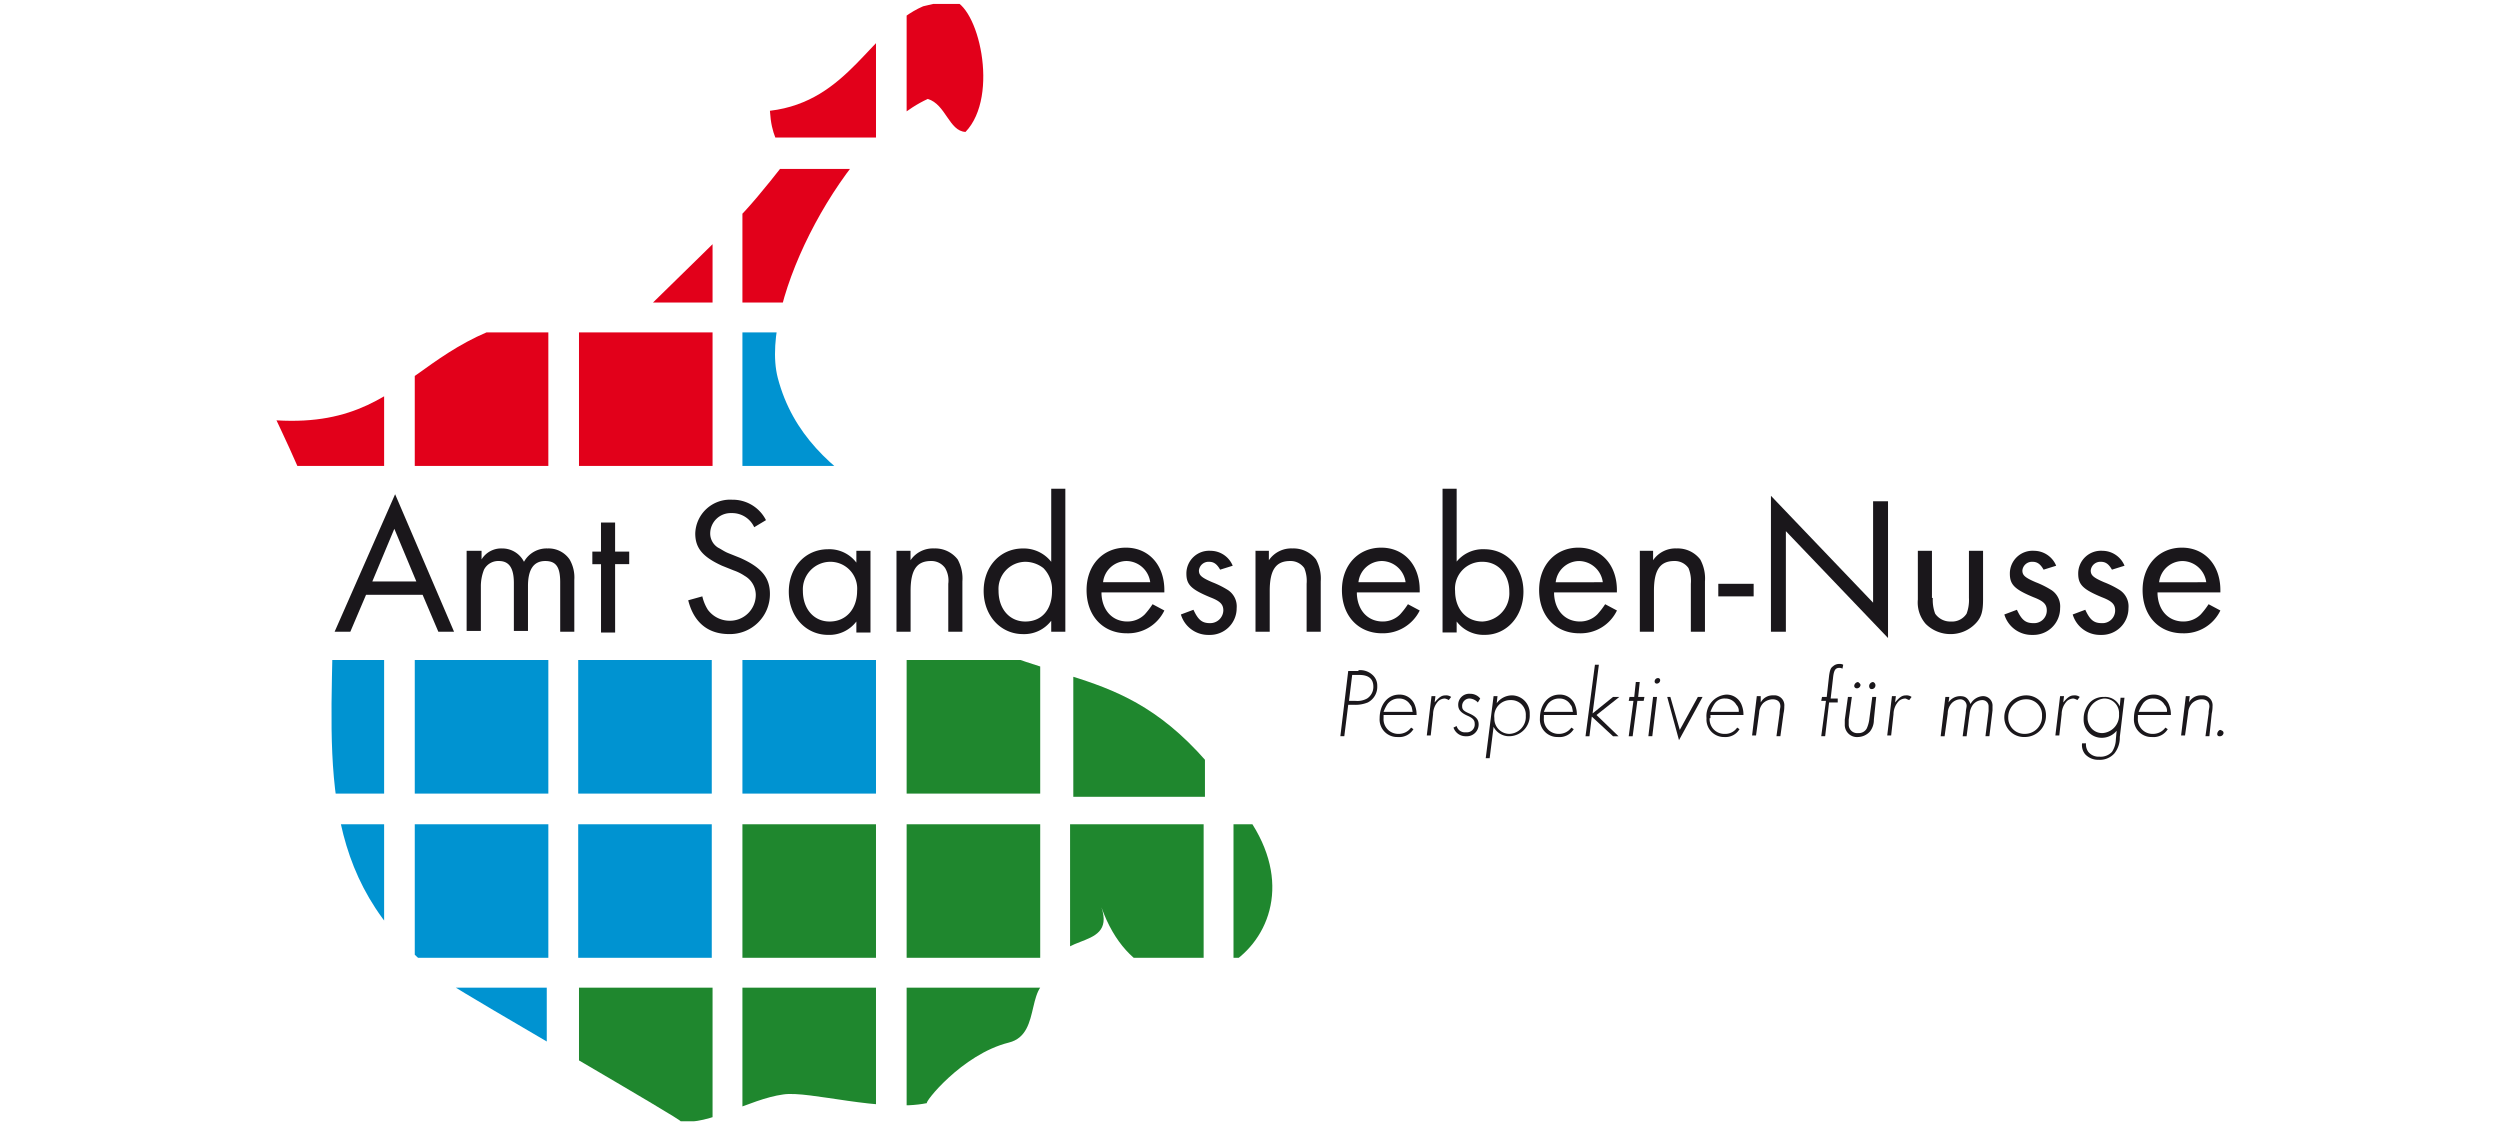 <?xml version="1.0" encoding="UTF-8" standalone="no"?><svg xmlns="http://www.w3.org/2000/svg" xmlns:xlink="http://www.w3.org/1999/xlink" height="350" preserveAspectRatio="xMidYMid meet" viewBox="0 0 262.132 151.028" width="780">
  <defs>
    <clipPath id="clip-path">
      <path d="M135.46,27.946c-7.087,3.068-9.944,12.8-20.628,14.069.212,3.385,1.058,4.02,2.116,6.876-6.241,7.934-6.241,7.511-19.147,20.2-31.1-2.116-28.35,15.868-49.4,14.6.106.212,3.491,7.4,3.279,7.4,6.664-2.221,14.387,1.8,20.522,3.385.529,3.385,0,12.8-.952,18.512-4.866-1.9-10.155-.74-15.233-2.01-.317,20.1-2.221,35.649,15.868,48.661,1.9,1.375,31.841,18.618,30.889,18.406,3.808.635,9.2-2.962,13.858-3.6,3.491-.529,13.223,2.433,19.358,1.164-.529.106,4.654-6.559,11-8.145,4.76-1.164,1.8-8.78,6.77-8.568-2.221-6.77,7.828-3.279,5.712-9.626,6.876,19.253,30.995,5.712,20.31-11.213-13.858-22-23.907-17.56-38.082-25.071,0-1.693.106-3.279.106-4.972-2.01,2.01,5.5-1.587,5.607-1.693-10.473-10.261-27.5-13.011-31.524-28.35-2.645-10.261,9.309-32.581,20.2-37.553,2.433.74,2.856,4.337,5.078,4.443,4.654-4.866,1.693-17.243-1.9-17.772C139.057,27.1,135.46,27.946,135.46,27.946Z" data-name="Pfad 43" id="Pfad_43" transform="translate(-48.4 -27.1)"/>
    </clipPath>
  </defs>
  <g data-name="Gruppe 8" id="Gruppe_8" transform="translate(-210.002 -20.002)">
    <g id="Amt_Sandesneben-Nusse_RGB" transform="translate(210.002 20.002)">
      <g data-name="Gruppe 1" id="Gruppe_1" transform="translate(7.828 65.798)">
        <path d="M60.031,103.54l-2.116,4.972H55.8L63.945,90l7.934,18.512H69.763l-2.116-4.972Zm3.808-8.886-2.962,7.088H66.8Z" data-name="Pfad 1" fill="#1a171b" id="Pfad_1" transform="translate(-55.8 -89.26)"/>
        <path d="M74.61,97.217v1.164A3.083,3.083,0,0,1,77.36,96.9a3.271,3.271,0,0,1,2.962,1.8A3.477,3.477,0,0,1,83.5,96.9a3.43,3.43,0,0,1,2.962,1.481,4.8,4.8,0,0,1,.635,2.75v6.982h-1.9v-6.664c0-2.01-.529-2.856-2.01-2.856-1.587,0-2.327,1.164-2.327,3.385v6.03h-1.9v-6.453c0-2.01-.635-2.962-2.01-2.962a2.153,2.153,0,0,0-2.01,1.164,6.075,6.075,0,0,0-.423,2.327v5.924H72.6V97.217Z" data-name="Pfad 2" fill="#1a171b" id="Pfad_2" transform="translate(-54.828 -88.86)"/>
        <path d="M91.668,108.41h-1.9v-9.2H88.6V97.514h1.164V93.6h1.9v3.914h1.9v1.693h-1.9Z" data-name="Pfad 3" fill="#1a171b" id="Pfad_3" transform="translate(-53.903 -89.051)"/>
        <path d="M109.686,94.4a3.266,3.266,0,0,0-3.068-1.9,2.756,2.756,0,0,0-2.856,2.75,2.243,2.243,0,0,0,1.058,1.9c.423.212.846.529,1.375.74l.529.212.529.212.529.212c2.856,1.269,4.02,2.645,4.02,4.866a5.375,5.375,0,0,1-5.5,5.395c-2.856,0-4.76-1.587-5.5-4.549l1.9-.529a5.753,5.753,0,0,0,.74,1.8,3.654,3.654,0,0,0,2.856,1.481,3.479,3.479,0,0,0,3.6-3.491,2.973,2.973,0,0,0-1.481-2.539,6.464,6.464,0,0,0-1.481-.74l-.529-.212-.529-.212-.529-.212c-2.539-1.164-3.6-2.327-3.6-4.337a4.69,4.69,0,0,1,4.972-4.549,5.016,5.016,0,0,1,4.549,2.75Z" data-name="Pfad 4" fill="#1a171b" id="Pfad_4" transform="translate(-53.197 -89.219)"/>
        <path d="M124.6,97.212v11h-1.9v-1.481a4.561,4.561,0,0,1-3.808,1.8c-2.962,0-5.289-2.433-5.289-5.818,0-3.279,2.221-5.712,5.289-5.712a4.561,4.561,0,0,1,3.808,1.8V97.212Zm-9.1,5.395c0,2.433,1.481,4.126,3.6,4.126,2.221,0,3.7-1.693,3.7-4.126a3.613,3.613,0,0,0-3.7-3.914A3.713,3.713,0,0,0,115.5,102.607Z" data-name="Pfad 5" fill="#1a171b" id="Pfad_5" transform="translate(-52.457 -88.855)"/>
        <path d="M129.2,97.217v1.269a3.64,3.64,0,0,1,3.174-1.587,3.822,3.822,0,0,1,3.173,1.481,5.355,5.355,0,0,1,.635,2.962v6.77h-1.9V101.66a3.314,3.314,0,0,0-.423-2.116,2.249,2.249,0,0,0-1.9-.952c-1.9,0-2.75,1.164-2.75,4.02v5.5h-1.9v-10.9Z" data-name="Pfad 6" fill="#1a171b" id="Pfad_6" transform="translate(-51.665 -88.86)"/>
        <path d="M149.4,89.3v19.253h-1.9v-1.481a4.573,4.573,0,0,1-3.808,1.8c-2.962,0-5.289-2.433-5.289-5.818,0-3.279,2.221-5.712,5.289-5.712a4.7,4.7,0,0,1,3.808,1.8V89.3h1.9Zm-8.992,13.752c0,2.433,1.481,4.126,3.6,4.126,2.221,0,3.6-1.587,3.6-4.126a4.063,4.063,0,0,0-1.164-3.068,3.993,3.993,0,0,0-2.433-.846A3.649,3.649,0,0,0,140.41,103.052Z" data-name="Pfad 7" fill="#1a171b" id="Pfad_7" transform="translate(-51.023 -89.3)"/>
        <path d="M153.51,103.041c.106,2.221,1.481,3.7,3.491,3.7a3.282,3.282,0,0,0,2.327-.952,10.68,10.68,0,0,0,1.058-1.375l1.587.846a5.415,5.415,0,0,1-5.078,3.068c-3.174,0-5.395-2.327-5.395-5.818,0-3.385,2.221-5.712,5.289-5.712s5.183,2.327,5.183,5.712v.317H153.51Zm6.559-1.587a3.276,3.276,0,0,0-3.174-2.856,3.2,3.2,0,0,0-3.174,2.856Z" data-name="Pfad 8" fill="#1a171b" id="Pfad_8" transform="translate(-50.265 -88.866)"/>
        <path d="M168.789,99.739c-.423-.74-.846-1.058-1.481-1.058a1.3,1.3,0,0,0-1.375,1.164c0,.635.317.952,1.8,1.587a12.412,12.412,0,0,1,2.116,1.058,2.629,2.629,0,0,1,1.164,2.433,3.592,3.592,0,0,1-3.7,3.6,3.839,3.839,0,0,1-3.808-2.75l1.693-.635c.635,1.375,1.164,1.8,2.221,1.8a1.763,1.763,0,0,0,1.8-1.693c0-.846-.423-1.269-1.8-1.8-2.539-1.058-3.174-1.693-3.174-3.174A3.06,3.06,0,0,1,167.52,97.2a3.233,3.233,0,0,1,2.962,2.01Z" data-name="Pfad 9" fill="#1a171b" id="Pfad_9" transform="translate(-49.571 -88.843)"/>
        <path d="M174.8,97.217v1.269a3.64,3.64,0,0,1,3.174-1.587,3.822,3.822,0,0,1,3.173,1.481,5.355,5.355,0,0,1,.635,2.962v6.77h-1.9V101.66a4.56,4.56,0,0,0-.317-2.116,2.249,2.249,0,0,0-1.9-.952c-1.9,0-2.75,1.164-2.75,4.02v5.5H173v-10.9Z" data-name="Pfad 10" fill="#1a171b" id="Pfad_10" transform="translate(-49.021 -88.86)"/>
        <path d="M186.01,103.041c.106,2.221,1.481,3.7,3.491,3.7a3.282,3.282,0,0,0,2.327-.952,10.679,10.679,0,0,0,1.058-1.375l1.587.846a5.52,5.52,0,0,1-5.078,3.068c-3.174,0-5.395-2.327-5.395-5.818,0-3.385,2.221-5.712,5.289-5.712s5.183,2.327,5.183,5.712v.317H186.01Zm6.559-1.587a3.276,3.276,0,0,0-3.174-2.856,3.2,3.2,0,0,0-3.173,2.856Z" data-name="Pfad 11" fill="#1a171b" id="Pfad_11" transform="translate(-48.385 -88.866)"/>
        <path d="M198.6,99.244a4.561,4.561,0,0,1,3.808-1.8c3.068,0,5.289,2.433,5.289,5.712s-2.221,5.818-5.183,5.818a4.561,4.561,0,0,1-3.808-1.8v1.481h-1.9V89.3h1.9v9.944Zm-.106,3.808c0,2.433,1.481,4.126,3.7,4.126a3.81,3.81,0,0,0,3.6-4.02c0-2.327-1.481-4.02-3.6-4.02A3.613,3.613,0,0,0,198.493,103.052Z" data-name="Pfad 12" fill="#1a171b" id="Pfad_12" transform="translate(-47.645 -89.3)"/>
        <path d="M211.11,103.041c.106,2.221,1.481,3.7,3.491,3.7a3.282,3.282,0,0,0,2.327-.952,10.684,10.684,0,0,0,1.058-1.375l1.587.846a5.415,5.415,0,0,1-5.078,3.068c-3.174,0-5.4-2.327-5.4-5.818,0-3.385,2.221-5.712,5.289-5.712s5.183,2.327,5.183,5.712v.317H211.11Zm6.559-1.587A3.276,3.276,0,0,0,214.5,98.6a3.2,3.2,0,0,0-3.174,2.856Z" data-name="Pfad 13" fill="#1a171b" id="Pfad_13" transform="translate(-46.933 -88.866)"/>
        <path d="M223.7,97.217v1.269a3.64,3.64,0,0,1,3.174-1.587,3.822,3.822,0,0,1,3.173,1.481,5.355,5.355,0,0,1,.635,2.962v6.77h-1.9V101.66a4.56,4.56,0,0,0-.317-2.116,2.249,2.249,0,0,0-1.9-.952c-1.9,0-2.75,1.164-2.75,4.02v5.5h-1.9v-10.9Z" data-name="Pfad 14" fill="#1a171b" id="Pfad_14" transform="translate(-46.193 -88.86)"/>
        <path d="M236.66,101.4v1.693H231.9V101.4Z" data-name="Pfad 15" fill="#1a171b" id="Pfad_15" transform="translate(-45.615 -88.6)"/>
        <path d="M238.6,90.2l13.752,14.387V90.94h2.01v18.406L240.61,94.96V108.5H238.6Z" data-name="Pfad 16" fill="#1a171b" id="Pfad_16" transform="translate(-45.227 -89.248)"/>
        <path d="M259.31,103.547a5.2,5.2,0,0,0,.317,2.116,2.463,2.463,0,0,0,2.116,1.058,2.334,2.334,0,0,0,2.116-1.058,5.2,5.2,0,0,0,.317-2.116V97.2h1.9v6.559c0,1.587-.212,2.433-1.058,3.279a4.641,4.641,0,0,1-3.279,1.375,4.706,4.706,0,0,1-3.385-1.375,4.379,4.379,0,0,1-1.058-3.279V97.2h1.9v6.347Z" data-name="Pfad 17" fill="#1a171b" id="Pfad_17" transform="translate(-44.146 -88.843)"/>
        <path d="M273.589,99.739c-.423-.74-.846-1.058-1.481-1.058a1.3,1.3,0,0,0-1.375,1.164c0,.635.317.952,1.8,1.587a12.411,12.411,0,0,1,2.116,1.058,2.629,2.629,0,0,1,1.164,2.433,3.592,3.592,0,0,1-3.7,3.6,3.839,3.839,0,0,1-3.808-2.75l1.693-.635c.635,1.375,1.164,1.8,2.222,1.8a1.7,1.7,0,0,0,1.8-1.693c0-.846-.423-1.269-1.8-1.8-2.539-1.058-3.174-1.693-3.174-3.174A3.06,3.06,0,0,1,272.32,97.2a3.233,3.233,0,0,1,2.962,2.01Z" data-name="Pfad 18" fill="#1a171b" id="Pfad_18" transform="translate(-43.509 -88.843)"/>
        <path d="M282.289,99.739c-.423-.74-.846-1.058-1.481-1.058a1.3,1.3,0,0,0-1.375,1.164c0,.635.317.952,1.8,1.587a12.411,12.411,0,0,1,2.116,1.058,2.629,2.629,0,0,1,1.164,2.433,3.592,3.592,0,0,1-3.7,3.6,3.839,3.839,0,0,1-3.808-2.75l1.693-.635c.635,1.375,1.164,1.8,2.221,1.8a1.7,1.7,0,0,0,1.8-1.693c0-.846-.423-1.269-1.8-1.8-2.539-1.058-3.173-1.693-3.173-3.174A3.06,3.06,0,0,1,281.02,97.2a3.233,3.233,0,0,1,2.962,2.01Z" data-name="Pfad 19" fill="#1a171b" id="Pfad_19" transform="translate(-43.006 -88.843)"/>
        <path d="M287.91,103.041c.106,2.221,1.481,3.7,3.491,3.7a3.282,3.282,0,0,0,2.327-.952,10.688,10.688,0,0,0,1.058-1.375l1.587.846a5.415,5.415,0,0,1-5.078,3.068c-3.174,0-5.395-2.327-5.395-5.818,0-3.385,2.221-5.712,5.289-5.712s5.183,2.327,5.183,5.712v.317H287.91Zm6.559-1.587A3.276,3.276,0,0,0,291.3,98.6a3.2,3.2,0,0,0-3.174,2.856Z" data-name="Pfad 20" fill="#1a171b" id="Pfad_20" transform="translate(-42.492 -88.866)"/>
      </g>
      <g data-name="Gruppe 2" id="Gruppe_2" transform="translate(143.231 89.387)">
        <path d="M186.233,112.4a2.427,2.427,0,0,1,1.9.635,1.921,1.921,0,0,1,.635,1.481,2.375,2.375,0,0,1-1.269,2.221,4.42,4.42,0,0,1-1.9.317h-.74l-.529,4.231H183.8l1.058-8.78h1.375Zm-1.269,4.126h.846a2.732,2.732,0,0,0,1.587-.317,1.865,1.865,0,0,0,.846-1.587q0-1.587-1.9-1.587h-.952Z" data-name="Pfad 21" fill="#1a171b" id="Pfad_21" transform="translate(-183.8 -111.554)"/>
        <path d="M189.329,118.674a1.973,1.973,0,0,0,2.01,2.116,2.047,2.047,0,0,0,1.693-.846l.317.212a2.242,2.242,0,0,1-2.116,1.058,2.361,2.361,0,0,1-2.433-2.539c0-1.8,1.058-3.174,2.645-3.174a2.158,2.158,0,0,1,2.116,1.481,3.453,3.453,0,0,1,.212,1.269h-4.443Zm3.914-.846c-.106-.529-.106-.74-.317-.952a1.688,1.688,0,0,0-1.481-.846,1.9,1.9,0,0,0-1.587.74,4.876,4.876,0,0,0-.529,1.058Z" data-name="Pfad 22" fill="#1a171b" id="Pfad_22" transform="translate(-183.511 -111.374)"/>
        <path d="M195.858,116.552c.635-.74.952-.952,1.481-.952a1.14,1.14,0,0,1,.74.212l-.317.423a1.788,1.788,0,0,0-.529-.212,1.407,1.407,0,0,0-.846.317,2.593,2.593,0,0,0-.74,1.8l-.317,2.856H194.8l.635-5.289h.529Z" data-name="Pfad 23" fill="#1a171b" id="Pfad_23" transform="translate(-183.164 -111.369)"/>
        <path d="M201.479,116.564a1.683,1.683,0,0,0-1.058-.529,1,1,0,0,0-1.058,1.058c0,.423.212.635.952.952.952.423,1.269.846,1.269,1.481a1.585,1.585,0,0,1-1.693,1.587,1.716,1.716,0,0,1-1.693-1.164l.423-.212a1.16,1.16,0,0,0,1.269.846,1.058,1.058,0,0,0,1.164-1.164c0-.423-.212-.74-.952-1.058-.952-.423-1.269-.846-1.269-1.481a1.475,1.475,0,0,1,1.587-1.481,1.706,1.706,0,0,1,1.375.635Z" data-name="Pfad 24" fill="#1a171b" id="Pfad_24" transform="translate(-182.967 -111.38)"/>
        <path d="M203.781,116.658a2.558,2.558,0,0,1,2.01-1.058,2.42,2.42,0,0,1,2.433,2.539,2.786,2.786,0,0,1-2.75,2.962,2.327,2.327,0,0,1-2.116-1.269l-.529,4.231H202.3l1.058-8.357h.529Zm-.317,2.01a2.034,2.034,0,0,0,2.01,2.116,2.288,2.288,0,0,0,2.221-2.433,1.973,1.973,0,0,0-2.01-2.116A2.173,2.173,0,0,0,203.464,118.668Z" data-name="Pfad 25" fill="#1a171b" id="Pfad_25" transform="translate(-182.73 -111.369)"/>
        <path d="M209.729,118.674a1.973,1.973,0,0,0,2.01,2.116,2.046,2.046,0,0,0,1.693-.846l.317.212a2.242,2.242,0,0,1-2.116,1.058,2.361,2.361,0,0,1-2.433-2.539c0-1.8,1.058-3.174,2.645-3.174a2.158,2.158,0,0,1,2.116,1.481,3.453,3.453,0,0,1,.212,1.269h-4.443Zm3.914-.846c-.106-.529-.106-.74-.317-.952a1.688,1.688,0,0,0-1.481-.846,1.9,1.9,0,0,0-1.587.74,4.875,4.875,0,0,0-.529,1.058Z" data-name="Pfad 26" fill="#1a171b" id="Pfad_26" transform="translate(-182.331 -111.374)"/>
        <path d="M216.269,111.7h.529l-.846,6.559,2.75-2.221h.846l-3.068,2.433,2.962,2.856h-.74l-2.856-2.645-.317,2.645H215Z" data-name="Pfad 27" fill="#1a171b" id="Pfad_27" transform="translate(-181.995 -111.594)"/>
        <path d="M221.029,121.2H220.5l.635-4.76H220.5l.106-.529h.635l.212-2.01h.529l-.212,2.01h.846l-.106.529h-.846Z" data-name="Pfad 28" fill="#1a171b" id="Pfad_28" transform="translate(-181.677 -111.467)"/>
        <path d="M223.529,121.228H223l.635-5.289h.529Zm1.058-7.511a.455.455,0,0,1-.423.423.28.28,0,0,1-.317-.317.455.455,0,0,1,.423-.423A.281.281,0,0,1,224.587,113.717Z" data-name="Pfad 29" fill="#1a171b" id="Pfad_29" transform="translate(-181.533 -111.496)"/>
        <path d="M225.823,115.8l1.269,4.443,2.433-4.443h.635l-3.174,5.818L225.4,115.8Z" data-name="Pfad 30" fill="#1a171b" id="Pfad_30" transform="translate(-181.394 -111.357)"/>
        <path d="M230.823,118.674a1.973,1.973,0,0,0,2.01,2.116,1.924,1.924,0,0,0,1.693-.846l.317.212a2.18,2.18,0,0,1-2.01,1.058,2.361,2.361,0,0,1-2.433-2.539,2.9,2.9,0,0,1,2.645-3.174,2.158,2.158,0,0,1,2.116,1.481,3.454,3.454,0,0,1,.212,1.269h-4.443v.423Zm3.914-.846a1.141,1.141,0,0,0-.317-.952,1.688,1.688,0,0,0-1.481-.846,1.6,1.6,0,0,0-1.481.74,4.875,4.875,0,0,0-.529,1.058Z" data-name="Pfad 31" fill="#1a171b" id="Pfad_31" transform="translate(-181.105 -111.374)"/>
        <path d="M237.364,116.552a1.812,1.812,0,0,1,1.693-.952,1.338,1.338,0,0,1,1.481,1.481,4.094,4.094,0,0,1-.106.952l-.423,3.068h-.529l.423-3.068c0-.423.106-.74.106-.952,0-.635-.423-.952-1.058-.952a1.952,1.952,0,0,0-1.269.529,2.021,2.021,0,0,0-.529,1.269l-.423,3.068H236.2l.635-5.289h.529Z" data-name="Pfad 32" fill="#1a171b" id="Pfad_32" transform="translate(-180.769 -111.369)"/>
        <path d="M245.529,121.332H245l.635-4.76H245l.106-.529h.635l.317-2.856c.106-.74.212-1.058.529-1.269a1.2,1.2,0,0,1,.846-.317.954.954,0,0,1,.529.106l-.106.529a.8.8,0,0,0-.423-.106c-.529,0-.74.317-.846,1.375l-.317,2.75h.952v.529h-1.164Z" data-name="Pfad 33" fill="#1a171b" id="Pfad_33" transform="translate(-180.26 -111.6)"/>
        <path d="M251.914,118.978a2.513,2.513,0,0,1-.529,1.587,2.25,2.25,0,0,1-1.587.74,1.64,1.64,0,0,1-1.8-1.693v-.635l.423-3.068h.529l-.423,3.068v.635a1.141,1.141,0,0,0,1.269,1.164,1.215,1.215,0,0,0,1.164-.635,4.286,4.286,0,0,0,.317-1.058l.423-3.174h.529Zm-1.8-4.654a.484.484,0,0,1-.529.423.338.338,0,0,1-.317-.317.567.567,0,0,1,.529-.529C249.9,114.006,250.116,114.112,250.116,114.323Zm2.01,0a.5.5,0,0,1-.529.529c-.212,0-.317-.212-.317-.423a.567.567,0,0,1,.529-.529A.472.472,0,0,1,252.126,114.323Z" data-name="Pfad 34" fill="#1a171b" id="Pfad_34" transform="translate(-180.087 -111.467)"/>
        <path d="M254.458,116.552c.635-.74.952-.952,1.481-.952a1.141,1.141,0,0,1,.74.212l-.317.423c-.317-.106-.423-.212-.529-.212a1.407,1.407,0,0,0-.846.317,2.593,2.593,0,0,0-.741,1.8l-.317,2.856H253.4l.635-5.289h.529Z" data-name="Pfad 35" fill="#1a171b" id="Pfad_35" transform="translate(-179.775 -111.369)"/>
        <path d="M261.258,116.546a1.871,1.871,0,0,1,1.587-.846c.741,0,1.058.317,1.375,1.058a2.037,2.037,0,0,1,1.587-1.058,1.278,1.278,0,0,1,1.375,1.375v.529l-.423,3.491h-.529l.423-3.385v-.635a.834.834,0,0,0-.846-.846,1.653,1.653,0,0,0-1.269.635,2.455,2.455,0,0,0-.423,1.058l-.423,3.174h-.529l.423-3.174c0-.317.106-.74.106-.846a.864.864,0,0,0-.846-.952,1.7,1.7,0,0,0-1.164.529,2.086,2.086,0,0,0-.529,1.375l-.423,3.068H260.2l.635-5.289h.529Z" data-name="Pfad 36" fill="#1a171b" id="Pfad_36" transform="translate(-179.381 -111.363)"/>
        <path d="M273.907,118.35a2.844,2.844,0,0,1-2.856,2.856,2.645,2.645,0,0,1-2.75-2.645,2.957,2.957,0,0,1,2.962-2.962A2.645,2.645,0,0,1,273.907,118.35Zm-5.078.212a2.169,2.169,0,0,0,2.221,2.221,2.308,2.308,0,0,0,2.327-2.433,2.084,2.084,0,0,0-2.116-2.221A2.394,2.394,0,0,0,268.829,118.562Z" data-name="Pfad 37" fill="#1a171b" id="Pfad_37" transform="translate(-178.913 -111.369)"/>
        <path d="M275.858,116.552c.635-.74.952-.952,1.481-.952a1.14,1.14,0,0,1,.74.212l-.317.423a1.787,1.787,0,0,0-.529-.212,1.406,1.406,0,0,0-.846.317,2.593,2.593,0,0,0-.741,1.8l-.317,2.856H274.8l.635-5.289h.529Z" data-name="Pfad 38" fill="#1a171b" id="Pfad_38" transform="translate(-178.537 -111.369)"/>
        <path d="M283.278,121.195a3.4,3.4,0,0,1-.741,2.221,2.625,2.625,0,0,1-2.116.846,2.37,2.37,0,0,1-1.8-.74,1.914,1.914,0,0,1-.423-1.481h.529a1.7,1.7,0,0,0,.317,1.164,1.775,1.775,0,0,0,1.481.635,2.083,2.083,0,0,0,1.693-.635,3.192,3.192,0,0,0,.529-1.693l.106-1.164a2.564,2.564,0,0,1-2.01.952,2.42,2.42,0,0,1-2.433-2.539,3.213,3.213,0,0,1,.846-2.221,2.549,2.549,0,0,1,1.9-.741,2.154,2.154,0,0,1,2.116,1.269l.106-1.164h.529Zm-4.337-2.645a2.093,2.093,0,0,0,.529,1.481,1.921,1.921,0,0,0,1.481.635,2.385,2.385,0,0,0,2.221-2.539,1.973,1.973,0,0,0-2.01-2.116A2.453,2.453,0,0,0,278.94,118.55Z" data-name="Pfad 39" fill="#1a171b" id="Pfad_39" transform="translate(-178.34 -111.357)"/>
        <path d="M285.329,118.674a1.973,1.973,0,0,0,2.01,2.116,2.046,2.046,0,0,0,1.693-.846l.317.212a2.242,2.242,0,0,1-2.116,1.058,2.361,2.361,0,0,1-2.433-2.539c0-1.8,1.058-3.174,2.645-3.174a2.158,2.158,0,0,1,2.116,1.481,3.454,3.454,0,0,1,.212,1.269h-4.443Zm3.914-.846a1.141,1.141,0,0,0-.317-.952,1.688,1.688,0,0,0-1.481-.846,1.6,1.6,0,0,0-1.481.74,4.874,4.874,0,0,0-.529,1.058Z" data-name="Pfad 40" fill="#1a171b" id="Pfad_40" transform="translate(-177.958 -111.374)"/>
        <path d="M291.858,116.552a1.812,1.812,0,0,1,1.693-.952,1.338,1.338,0,0,1,1.481,1.481,4.092,4.092,0,0,1-.106.952l-.317,3.068h-.529l.423-3.068c0-.423.106-.74.106-.952,0-.635-.423-.952-1.058-.952a1.952,1.952,0,0,0-1.269.529,2.021,2.021,0,0,0-.529,1.269l-.423,3.068H290.8l.635-5.289h.529Z" data-name="Pfad 41" fill="#1a171b" id="Pfad_41" transform="translate(-177.611 -111.369)"/>
        <path d="M296.246,120.423a.484.484,0,0,1-.529.423.28.28,0,0,1-.317-.317c0-.212.212-.529.423-.529C296.14,120.106,296.246,120.212,296.246,120.423Z" data-name="Pfad 42" fill="#1a171b" id="Pfad_42" transform="translate(-177.345 -111.114)"/>
      </g>
      <g data-name="Gruppe 4" id="Gruppe_4" transform="translate(0 0)">
        <g clip-path="url(#clip-path)" data-name="Gruppe 3" id="Gruppe_3">
          <rect data-name="Rechteck 1" fill="#e2001a" height="17.983" id="Rechteck_1" transform="translate(-3.491 44.747)" width="17.983"/>
          <rect data-name="Rechteck 2" fill="#e2001a" height="17.983" id="Rechteck_2" transform="translate(18.618 44.747)" width="17.983"/>
          <rect data-name="Rechteck 3" fill="#0093d1" height="17.983" id="Rechteck_3" transform="translate(-3.491 88.858)" width="17.983"/>
          <rect data-name="Rechteck 4" fill="#0093d1" height="17.983" id="Rechteck_4" transform="translate(18.618 88.858)" width="17.983"/>
          <rect data-name="Rechteck 5" fill="#0093d1" height="17.983" id="Rechteck_5" transform="translate(-3.491 110.967)" width="17.983"/>
          <rect data-name="Rechteck 6" fill="#1f872e" height="17.983" id="Rechteck_6" transform="translate(106.842 110.967)" width="17.983"/>
          <rect data-name="Rechteck 7" fill="#e2001a" height="17.983" id="Rechteck_7" transform="translate(40.727 44.747)" width="17.983"/>
          <rect data-name="Rechteck 8" fill="#e2001a" height="17.983" id="Rechteck_8" transform="translate(40.727 22.744)" width="17.983"/>
          <rect data-name="Rechteck 9" fill="#0093d1" height="17.983" id="Rechteck_9" transform="translate(40.621 88.858)" width="17.983"/>
          <rect data-name="Rechteck 10" fill="#0093d1" height="17.983" id="Rechteck_10" transform="translate(62.73 88.858)" width="17.983"/>
          <rect data-name="Rechteck 11" fill="#0093d1" height="17.983" id="Rechteck_11" transform="translate(40.621 110.967)" width="17.983"/>
          <rect data-name="Rechteck 12" fill="#1f872e" height="17.983" id="Rechteck_12" transform="translate(62.73 110.967)" width="17.983"/>
          <rect data-name="Rechteck 13" fill="#1f872e" height="17.983" id="Rechteck_13" transform="translate(40.727 132.97)" width="17.983"/>
          <rect data-name="Rechteck 14" fill="#1f872e" height="17.983" id="Rechteck_14" transform="translate(62.73 132.97)" width="17.983"/>
          <rect data-name="Rechteck 15" fill="#e2001a" height="17.983" id="Rechteck_15" transform="translate(62.73 22.744)" width="17.983"/>
          <rect data-name="Rechteck 16" fill="#e2001a" height="17.983" id="Rechteck_16" transform="translate(62.73 0.529)" width="17.983"/>
          <rect data-name="Rechteck 17" fill="#e2001a" height="17.983" id="Rechteck_17" transform="translate(84.839 0.529)" width="17.983"/>
          <rect data-name="Rechteck 18" fill="#0093d1" height="17.983" id="Rechteck_18" transform="translate(18.406 132.97)" width="17.983"/>
          <rect data-name="Rechteck 19" fill="#1f872e" height="17.983" id="Rechteck_19" transform="translate(84.839 88.858)" width="17.983"/>
          <rect data-name="Rechteck 20" fill="#1f872e" height="17.983" id="Rechteck_20" transform="translate(84.839 110.967)" width="17.983"/>
          <rect data-name="Rechteck 21" fill="#1f872e" height="17.983" id="Rechteck_21" transform="translate(84.839 132.97)" width="17.983"/>
          <rect data-name="Rechteck 22" fill="#0093d1" height="17.983" id="Rechteck_22" transform="translate(18.618 110.967)" width="17.983"/>
          <rect data-name="Rechteck 23" fill="#1f872e" height="17.724" id="Rechteck_23" transform="translate(107.277 89.553)" width="17.724"/>
          <rect data-name="Rechteck 24" fill="#1f872e" height="17.983" id="Rechteck_24" transform="translate(128.845 88.858)" width="17.983"/>
          <rect data-name="Rechteck 25" fill="#1f872e" height="17.983" id="Rechteck_25" transform="translate(128.845 110.967)" width="17.983"/>
          <rect data-name="Rechteck 26" fill="#0093d1" height="17.983" id="Rechteck_26" transform="translate(62.73 44.747)" width="17.983"/>
          <rect data-name="Rechteck 27" fill="#e2001a" height="17.983" id="Rechteck_27" transform="translate(18.406 22.532)" width="17.983"/>
        </g>
      </g>
    </g>
  </g>
</svg>